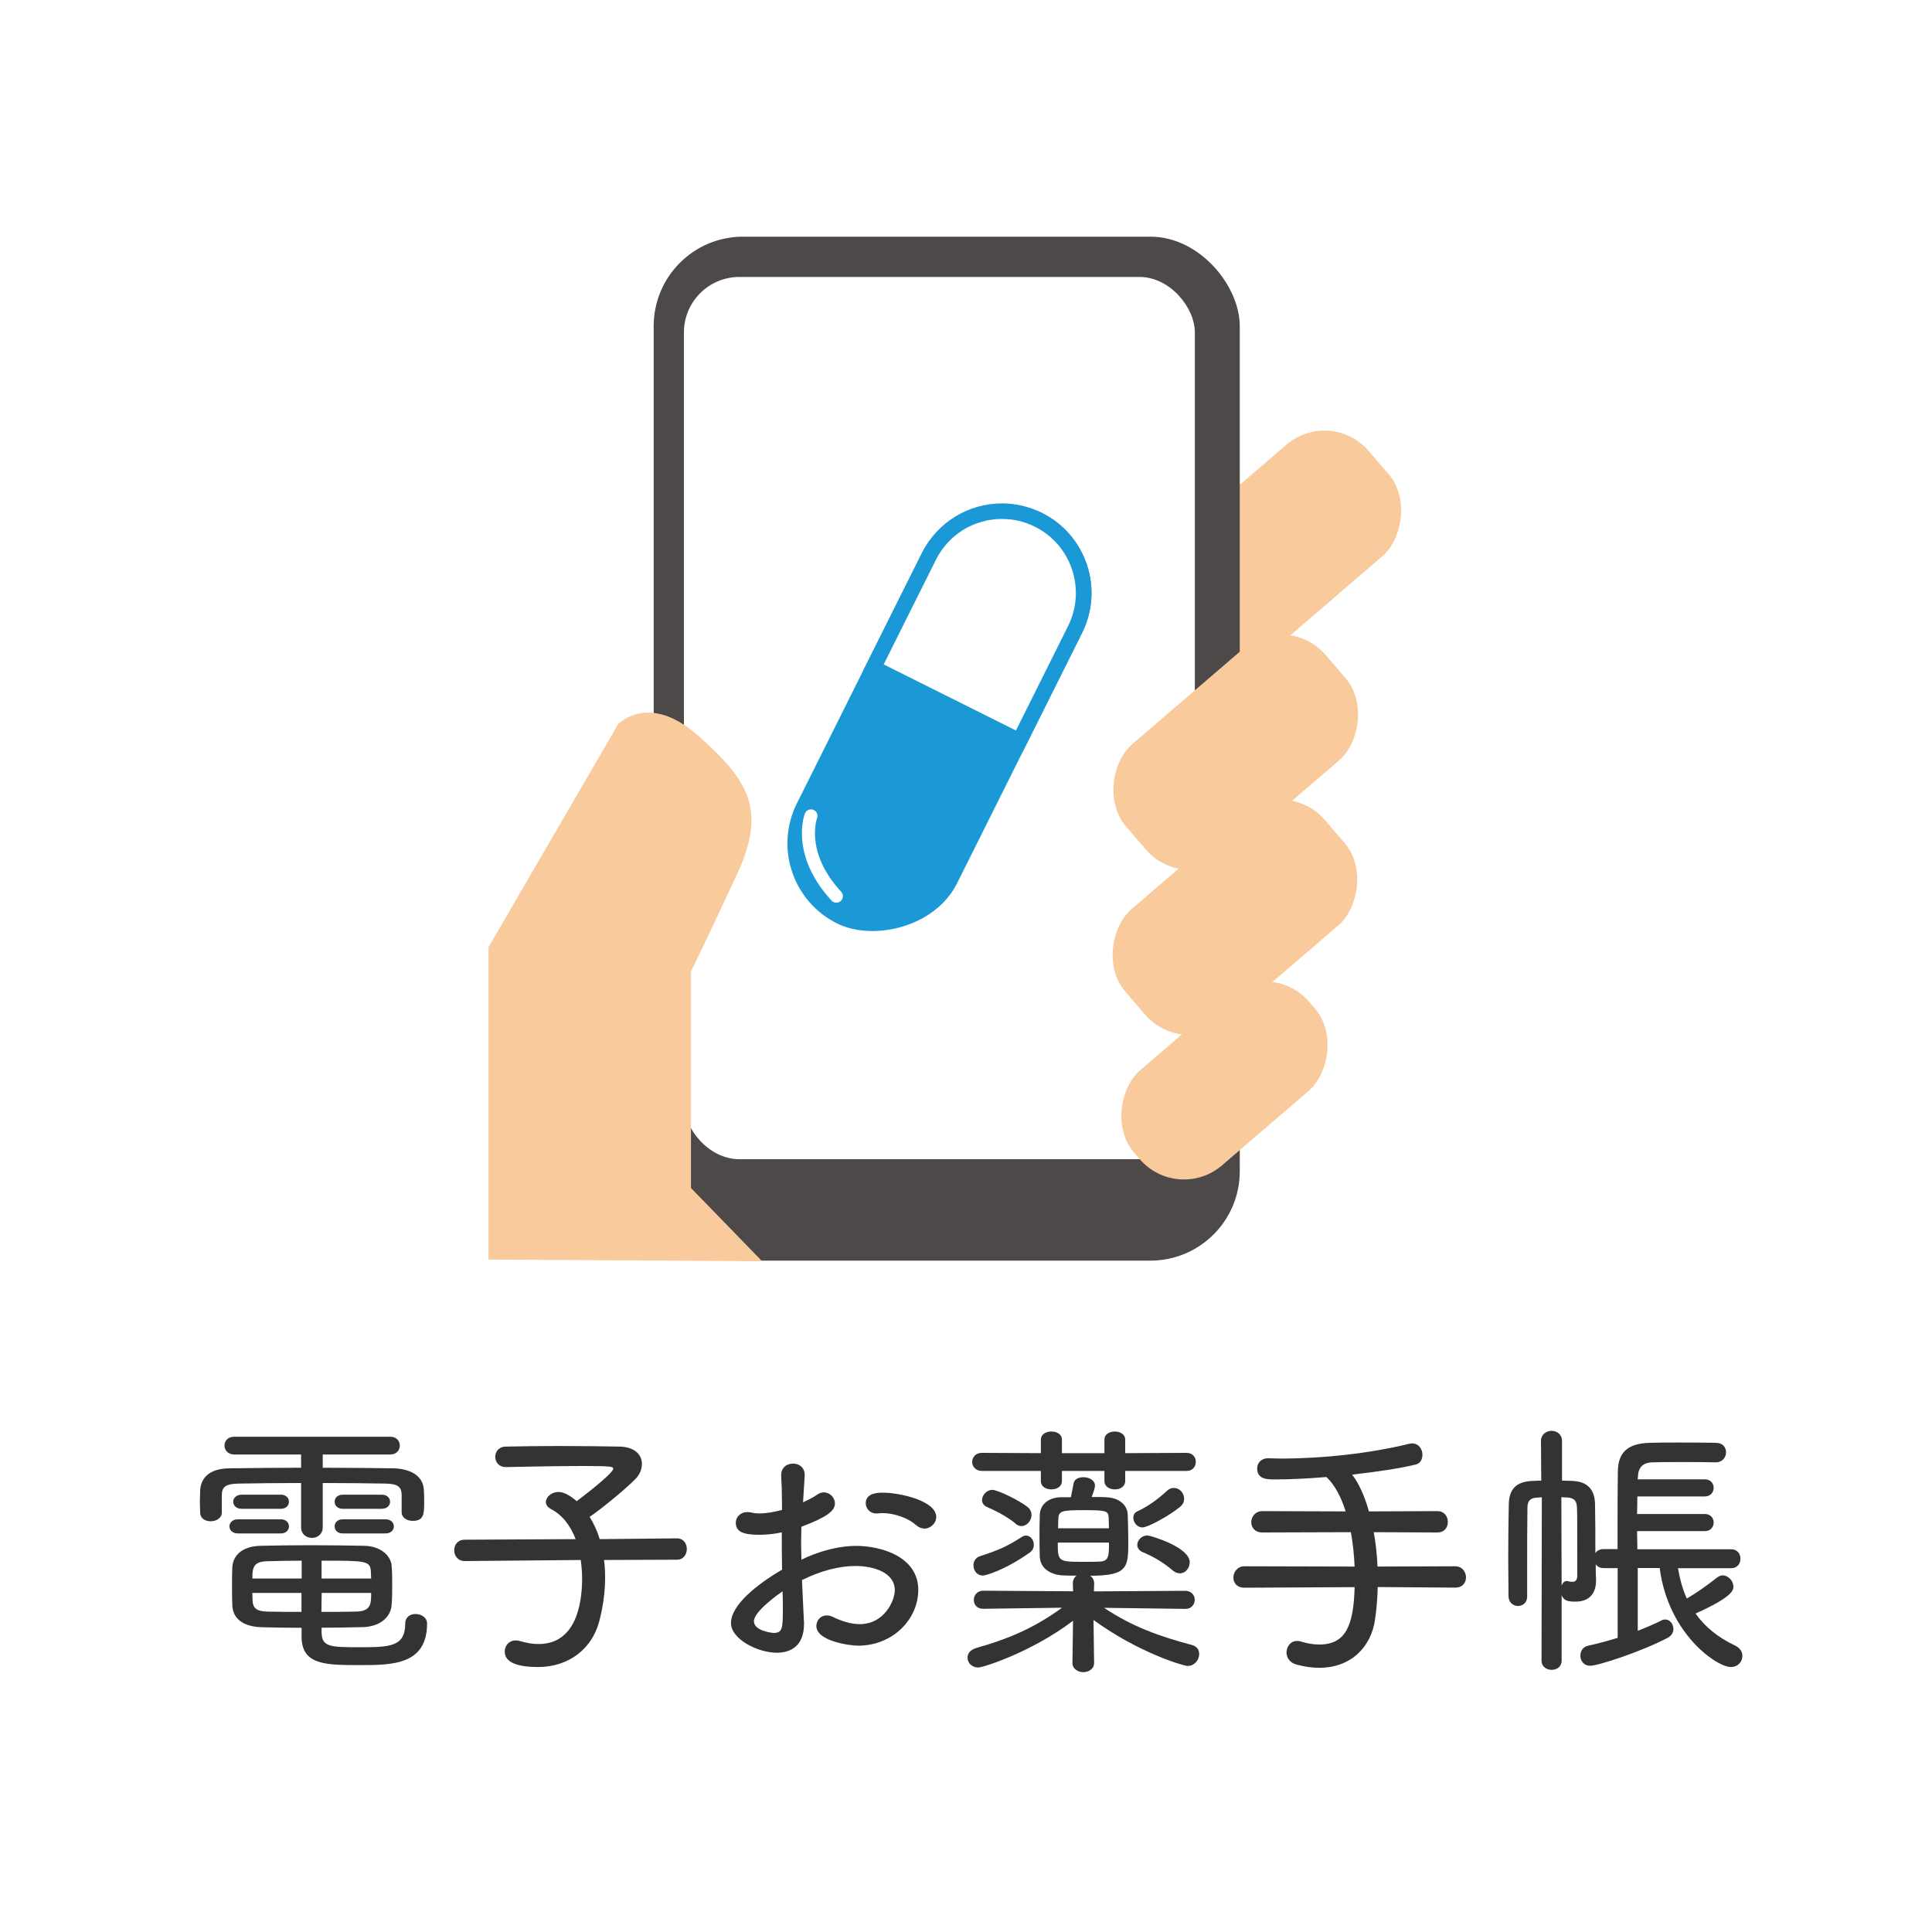 <?xml version="1.0" encoding="UTF-8"?><svg id="_レイヤー_2" xmlns="http://www.w3.org/2000/svg" viewBox="0 0 200 200"><defs><style>.cls-1{fill:#f9ca9c;}.cls-1,.cls-2,.cls-3,.cls-4,.cls-5{stroke-width:0px;}.cls-2{fill:#333;}.cls-3{fill:#fff;}.cls-6{fill:none;stroke:#fff;stroke-linecap:round;stroke-linejoin:round;stroke-width:1.35px;}.cls-4{fill:#1b99d6;}.cls-5{fill:#4c4948;}</style></defs><g id="_アイコン"><rect class="cls-3" width="200" height="200"/><rect class="cls-1" x="124.76" y="43.13" width="15.23" height="27.24" rx="6.04" ry="6.04" transform="translate(89.11 -80.62) rotate(49.31)"/><rect class="cls-5" x="67.67" y="24.5" width="60.67" height="106" rx="9.25" ry="9.25"/><rect class="cls-3" x="70.8" y="28.67" width="52.89" height="91.33" rx="5.74" ry="5.74"/><path class="cls-1" d="M50.57,130.39v-32.34l13.42-23.08s3.13-3.37,8.27,1.18,7.17,7.58,4.05,14.32c-3.13,6.74-4.78,10.11-4.78,10.11v22.4l7.36,7.58-28.32-.17Z"/><rect class="cls-1" x="120.3" y="64.25" width="15.23" height="27.24" rx="6.04" ry="6.04" transform="translate(103.57 -69.89) rotate(49.31)"/><rect class="cls-1" x="120.22" y="81.33" width="15.23" height="27.24" rx="6.04" ry="6.04" transform="translate(116.49 -63.88) rotate(49.31)"/><rect class="cls-1" x="120.25" y="99.9" width="12.99" height="23.92" rx="6.04" ry="6.04" transform="translate(128.94 -57.18) rotate(49.31)"/><rect class="cls-4" x="73.5" y="65.07" width="47.49" height="18.53" rx="9.26" ry="9.26" transform="translate(-12.7 128.13) rotate(-63.46)"/><path class="cls-3" d="M90.39,69.13l5.76-11.54c1.44-2.89,4.34-4.68,7.57-4.68,1.32,0,2.58.3,3.77.89,2.02,1.01,3.53,2.75,4.24,4.89s.55,4.44-.46,6.46l-5.76,11.54-15.13-7.56Z"/><path class="cls-4" d="M103.73,53.72c1.19,0,2.34.27,3.41.81,3.78,1.89,5.31,6.49,3.43,10.27l-5.4,10.82-13.69-6.84,5.4-10.82c1.3-2.61,3.93-4.24,6.85-4.24M103.73,52.11c-3.4,0-6.67,1.88-8.29,5.13l-6.12,12.26,16.57,8.28,6.12-12.26c2.29-4.58.43-10.14-4.15-12.43h0c-1.33-.66-2.74-.98-4.13-.98h0Z"/><path class="cls-6" d="M83.95,84.46s-1.49,3.85,2.63,8.31"/></g><g id="_名称_アウトライン_"><path class="cls-2" d="M41.58,154.73c-.03-.73-.28-1.12-1.65-1.15-1.74-.03-4.12-.06-6.52-.06v4.56c0,.76-.56,1.12-1.12,1.12s-1.12-.36-1.12-1.12v-4.56c-2.46,0-4.82.03-6.47.06-1.4.03-1.71.36-1.74,1.18v1.82c0,.59-.59.9-1.15.9s-1.09-.28-1.09-.92c0-.34-.03-.7-.03-1.06,0-.39.03-.78.03-1.2.06-1.26.9-2.27,3-2.3,2.21-.03,4.79-.06,7.45-.06v-1.37h-6.92c-.67,0-1.01-.48-1.01-.92,0-.48.34-.92,1.01-.92h16.16c.64,0,.98.45.98.92,0,.45-.34.92-.98.92h-7v1.37c2.58,0,5.12.03,7.31.06,1.62.03,3.11.7,3.16,2.27.03.36.03.84.03,1.32,0,1.09-.03,1.85-1.18,1.85-.59,0-1.15-.31-1.15-.9v-1.79ZM24.62,158.74c-.56,0-.87-.36-.87-.73s.31-.73.87-.73h4.45c.56,0,.84.36.84.73s-.28.73-.84.73h-4.45ZM33.3,169.12c.06,1.37.98,1.4,3.89,1.4,3.14,0,4.76-.03,4.76-2.46,0-.67.53-.98,1.06-.98.59,0,1.2.36,1.2.98,0,4.31-3.64,4.31-6.97,4.31-3.5,0-6.02,0-6.02-2.94v-.92c-1.37,0-2.72-.03-4.12-.06-2.02-.06-3-.95-3.05-2.27-.03-.7-.03-1.37-.03-2.02s0-1.32.03-1.93c.06-1.06.84-2.16,2.94-2.21,1.34-.03,3.22-.06,5.15-.06s3.98.03,5.57.06c1.68.03,2.74,1.01,2.83,2.04.06.64.06,1.34.06,2.04s0,1.4-.06,2.04c-.08,1.26-1.18,2.24-2.97,2.3-1.46.03-2.86.06-4.28.06v.62ZM25.01,156.19c-.56,0-.87-.36-.87-.73s.31-.73.87-.73h4.06c.56,0,.84.36.84.73s-.28.73-.84.73h-4.06ZM31.22,161.56c-1.37,0-2.63.03-3.61.06-1.48.03-1.48.84-1.48,1.79h5.1v-1.85ZM31.22,164.9h-5.1c0,.28.03.56.03.81.03.84.53,1.09,1.48,1.12,1.04.03,2.3.03,3.58.03v-1.96ZM33.3,164.9l-.03,1.96c1.29,0,2.55,0,3.67-.03,1.48-.06,1.48-.84,1.48-1.93h-5.12ZM38.42,163.41c0-.25-.03-.5-.03-.73-.06-1.12-.53-1.12-5.1-1.12v1.85h5.12ZM35.48,156.19c-.56,0-.84-.36-.84-.73s.28-.73.84-.73h4.03c.59,0,.87.36.87.73s-.28.73-.87.73h-4.03ZM35.48,158.74c-.56,0-.84-.36-.84-.73s.28-.73.84-.73h4.42c.59,0,.87.36.87.73s-.28.73-.87.73h-4.42Z"/><path class="cls-2" d="M62.53,161.48c.08.59.11,1.2.11,1.85,0,1.43-.2,2.97-.62,4.56-.76,2.8-3.14,4.68-6.33,4.68-1.99,0-3.44-.42-3.44-1.6,0-.59.42-1.15,1.12-1.15.14,0,.28,0,.45.06.67.2,1.32.31,1.93.31,3.92,0,4.51-4.26,4.51-6.8,0-.64-.06-1.29-.14-1.9l-12.01.11c-.73,0-1.09-.56-1.09-1.12s.36-1.09,1.09-1.09l11.48-.06c-.53-1.4-1.4-2.52-2.55-3.11-.36-.2-.53-.45-.53-.73,0-.5.56-1.04,1.29-1.04.39,0,.95.14,1.9.95,0,0,3.78-2.83,3.78-3.36,0-.22-.22-.28-3.08-.28-2.49,0-5.71.06-7.98.11h-.06c-.73,0-1.09-.53-1.09-1.06s.36-1.06,1.12-1.06c1.51-.03,3.44-.06,5.38-.06,2.38,0,4.73.03,6.36.06,1.6.03,2.32.87,2.32,1.79,0,.53-.2,1.06-.62,1.51-.87.92-3.47,3.08-4.79,3.98.42.67.78,1.43,1.04,2.3l8.01-.08c.67,0,1.01.56,1.01,1.09,0,.56-.34,1.12-1.01,1.12l-7.56.03Z"/><path class="cls-2" d="M83.23,167.81v.31c0,2.18-1.29,2.97-2.8,2.97-1.99,0-4.76-1.4-4.76-3.08,0-1.85,2.69-4,5.29-5.52-.03-1.29-.03-2.63-.03-3.86-.78.17-1.6.25-2.35.25-1.74,0-2.41-.36-2.41-1.26,0-.53.42-1.09,1.23-1.09.14,0,.28.03.45.06.22.06.5.08.78.08.7,0,1.48-.14,2.32-.36v-.76c0-1.04-.03-1.85-.08-2.72-.06-1.04.73-1.32,1.23-1.32.62,0,1.2.39,1.2,1.18v.11l-.17,2.72c.53-.25,1.06-.5,1.48-.81.22-.14.45-.22.67-.22.62,0,1.15.53,1.15,1.15,0,.78-.87,1.43-3.47,2.41,0,.5-.03,1.04-.03,1.62s.03,1.18.03,1.79c2.94-1.43,5.24-1.43,5.66-1.43,2.66,0,6.44,1.15,6.44,4.56,0,3-2.6,5.77-6.24,5.77-.78,0-4.31-.45-4.31-2.04,0-.56.42-1.09,1.06-1.09.2,0,.39.03.62.14.98.48,1.93.76,2.8.76,2.6,0,3.64-2.49,3.64-3.5,0-1.88-2.24-2.52-4.09-2.52-1.65,0-3.61.5-5.52,1.46l.2,4.26ZM78.05,167.84c0,1.01,1.93,1.2,2.04,1.2.92,0,.95-.5.95-2.55,0-.56,0-1.15-.03-1.76-.45.31-2.97,2.1-2.97,3.11ZM95.69,158.23c-.28,0-.59-.11-.87-.36-.7-.64-2.1-1.23-3.44-1.23-.17,0-.34,0-.5.03h-.17c-.67,0-1.09-.53-1.09-1.06,0-1.09,1.34-1.09,1.76-1.09,1.79,0,5.54.84,5.54,2.52,0,.64-.59,1.2-1.23,1.2Z"/><path class="cls-2" d="M122.69,166.55l-8.4-.11c2.97,1.99,5.82,2.97,9.07,3.84.56.14.78.53.78.95,0,.59-.48,1.23-1.2,1.23-.39,0-5.04-1.34-9.74-4.76l.06,4.42v.03c0,.62-.56.95-1.12.95s-1.12-.34-1.12-.95v-.03l.06-4.34c-4.28,3.25-9.32,4.84-9.8,4.84-.7,0-1.12-.5-1.12-1.01,0-.42.25-.81.9-1.01,3.47-.98,6.08-2.13,8.88-4.17l-8.15.11h-.03c-.64,0-.95-.45-.95-.92s.34-.95.98-.95l9.3.06-.03-.81c0-.36.14-.64.39-.81-.62,0-1.15,0-1.51-.03-1.2-.08-2.24-.73-2.3-1.9-.03-.64-.03-1.43-.03-2.21s0-1.57.03-2.16c.03-.92.7-1.76,2.16-1.82h1.06l.28-1.43c.08-.45.53-.64,1.01-.64.59,0,1.2.31,1.2.87,0,.08,0,.28-.34,1.18.67,0,1.26,0,1.57.03,1.32.06,2.13.84,2.16,1.79.03.9.06,1.82.06,2.72,0,2.72,0,3.61-3.95,3.61.25.17.42.45.42.81l-.03.81,9.46-.06c.64,0,.98.48.98.92,0,.48-.34.95-.95.95h-.03ZM116.48,152.27v1.04c0,.59-.53.87-1.06.87-.56,0-1.09-.28-1.09-.87v-1.04h-4.4v1.04c0,.59-.53.87-1.09.87s-1.09-.28-1.09-.87v-1.04h-6.1c-.67,0-1.01-.48-1.01-.92,0-.48.34-.95,1.01-.95l6.1.03v-1.4c0-.56.53-.84,1.09-.84s1.09.28,1.09.84v1.4h4.4v-1.4c0-.56.53-.84,1.06-.84.56,0,1.09.28,1.09.84v1.4l6.36-.03c.64,0,.95.48.95.92,0,.48-.31.95-.95.95h-6.36ZM101.75,163.1c-.62,0-.98-.53-.98-1.06,0-.39.22-.81.7-.95,1.9-.62,2.8-1.01,4.26-1.96.17-.11.34-.17.48-.17.48,0,.81.48.81.95,0,.31-.11.59-.42.81-2.66,1.88-4.62,2.38-4.84,2.38ZM105.14,157.73c-.95-.81-2.35-1.46-3-1.74-.34-.17-.48-.42-.48-.7,0-.5.48-1.06,1.06-1.06s2.91,1.15,3.67,1.79c.28.22.39.53.39.81,0,.59-.48,1.15-1.04,1.15-.2,0-.42-.08-.62-.25ZM109.5,159.69c0,1.88.03,1.99,2.41,1.99.78,0,1.65,0,1.99-.03.9-.06.9-.62.9-1.96h-5.29ZM114.8,158.2c0-.39-.03-.76-.03-1.06-.03-.73-.2-.81-2.55-.81-2.21,0-2.63.06-2.66.87,0,.28-.03.62-.03,1.01h5.26ZM118.27,158.12c-.53,0-.95-.5-.95-1.01,0-.25.11-.53.45-.67.92-.42,2.07-1.2,3.02-2.1.22-.22.48-.31.73-.31.59,0,1.06.53,1.06,1.12,0,.28-.11.59-.42.84-1.09.9-3.33,2.13-3.89,2.13ZM121.4,162.57c-.98-.84-2.1-1.48-3.08-1.88-.42-.17-.59-.48-.59-.76,0-.48.45-.98,1.06-.98.28,0,4.37,1.2,4.37,2.77,0,.62-.45,1.15-1.01,1.15-.25,0-.5-.08-.76-.31Z"/><path class="cls-2" d="M142.62,164.31c-.03,1.09-.11,2.24-.28,3.36-.39,2.77-2.44,4.98-5.77,4.98-.73,0-1.51-.11-2.38-.34-.7-.2-1.01-.73-1.01-1.26,0-.59.42-1.18,1.09-1.18.11,0,.25,0,.39.06.64.2,1.32.31,1.9.31,2.74,0,3.56-1.93,3.67-5.94l-11.4.06c-.78,0-1.15-.5-1.15-1.04,0-.59.42-1.18,1.15-1.18l11.4.03c-.06-1.2-.17-2.41-.39-3.56l-9.16.03c-.78,0-1.15-.53-1.15-1.06,0-.56.42-1.15,1.15-1.15l8.62.03c-.48-1.54-1.15-2.77-1.99-3.56-1.99.17-3.89.25-5.35.25-.76,0-1.82,0-1.82-1.15,0-.53.39-1.04,1.15-1.04h.03c.42,0,.84.03,1.26.03,4.37,0,9.16-.53,13.22-1.51.14-.03.25-.06.36-.06.73,0,1.09.62,1.09,1.18,0,.45-.22.9-.7,1.01-1.62.39-4.03.76-6.58,1.04.7.9,1.29,2.21,1.74,3.81l7.08-.03c.73,0,1.09.56,1.09,1.12s-.34,1.09-1.09,1.09l-6.58-.03c.2,1.12.34,2.3.39,3.56l8.04-.03c.73,0,1.12.59,1.12,1.15s-.36,1.06-1.12,1.06l-8.04-.06Z"/><path class="cls-2" d="M173.7,162.32c.2,1.15.48,2.21.92,3.16,1.06-.62,2.07-1.34,3.14-2.18.2-.14.39-.22.56-.22.59,0,1.12.56,1.12,1.18,0,.31-.03,1.04-3.92,2.77.95,1.34,2.27,2.46,4.12,3.33.5.25.73.64.73,1.06,0,.59-.45,1.15-1.2,1.15-1.43,0-6.47-3.39-7.36-10.25h-2.27v6.5c.92-.36,1.79-.73,2.49-1.09.11-.06.25-.08.36-.08.48,0,.84.48.84.98,0,.34-.17.67-.56.9-2.72,1.43-7.22,2.91-8.06,2.91-.64,0-1.01-.5-1.01-1.04,0-.48.25-.92.81-1.04,1.01-.22,2.04-.5,3.05-.81v-7.22h-1.46c-.39,0-.64-.17-.81-.39,0,.62,0,1.15.03,1.51v.17c0,1.48-.84,2.18-2.13,2.18-.76,0-1.2-.08-1.43-.67v6.78c0,.64-.5.95-1.04.95-.5,0-1.04-.31-1.04-.95l.03-16.91-.48.03c-.73.03-1.01.36-1.01,1.06-.03,1.76-.03,4.09-.03,6.38v2.8c0,.67-.48.98-.95.98s-.98-.34-.98-1.04c0-1.26-.03-2.63-.03-3.98,0-1.96.03-3.89.06-5.49.03-1.6.76-2.41,2.6-2.44l.76-.03-.03-4.09c0-.7.56-1.06,1.09-1.06.56,0,1.09.36,1.09,1.06v4.09c.36,0,.67.03,1.01.03,1.6.06,2.38.84,2.41,2.44.03,1.34.03,3.53.03,5.04.17-.25.45-.42.84-.42h1.46v-2.32c0-1.99,0-4.14.03-5.74.03-2.04,1.12-2.88,3.3-2.94.84-.03,1.82-.03,2.86-.03,1.37,0,2.8,0,3.98.03.73,0,1.06.48,1.06.98s-.36,1.04-1.06,1.04h-.03c-1.04-.03-2.21-.03-3.36-.03s-2.24,0-3.16.03c-1.01.03-1.48.53-1.51,1.48l-.03.28h6.97c.59,0,.9.45.9.87,0,.45-.31.9-.9.9h-7c0,.59-.03,1.2-.03,1.82h7.03c.59,0,.9.45.9.87,0,.45-.31.9-.9.9h-7.03c0,.64.03,1.29.03,1.88h9.72c.64,0,.95.48.95.98,0,.48-.31.98-.95.98h-5.52ZM161.66,164.14c.08-.25.28-.48.53-.48.06,0,.08.03.14.03.14.03.28.06.42.06.31,0,.53-.14.53-.64,0-5.46,0-6.1-.03-7.03-.03-.64-.22-1.01-.98-1.06-.2,0-.42-.03-.64-.03l.03,9.16Z"/></g></svg>